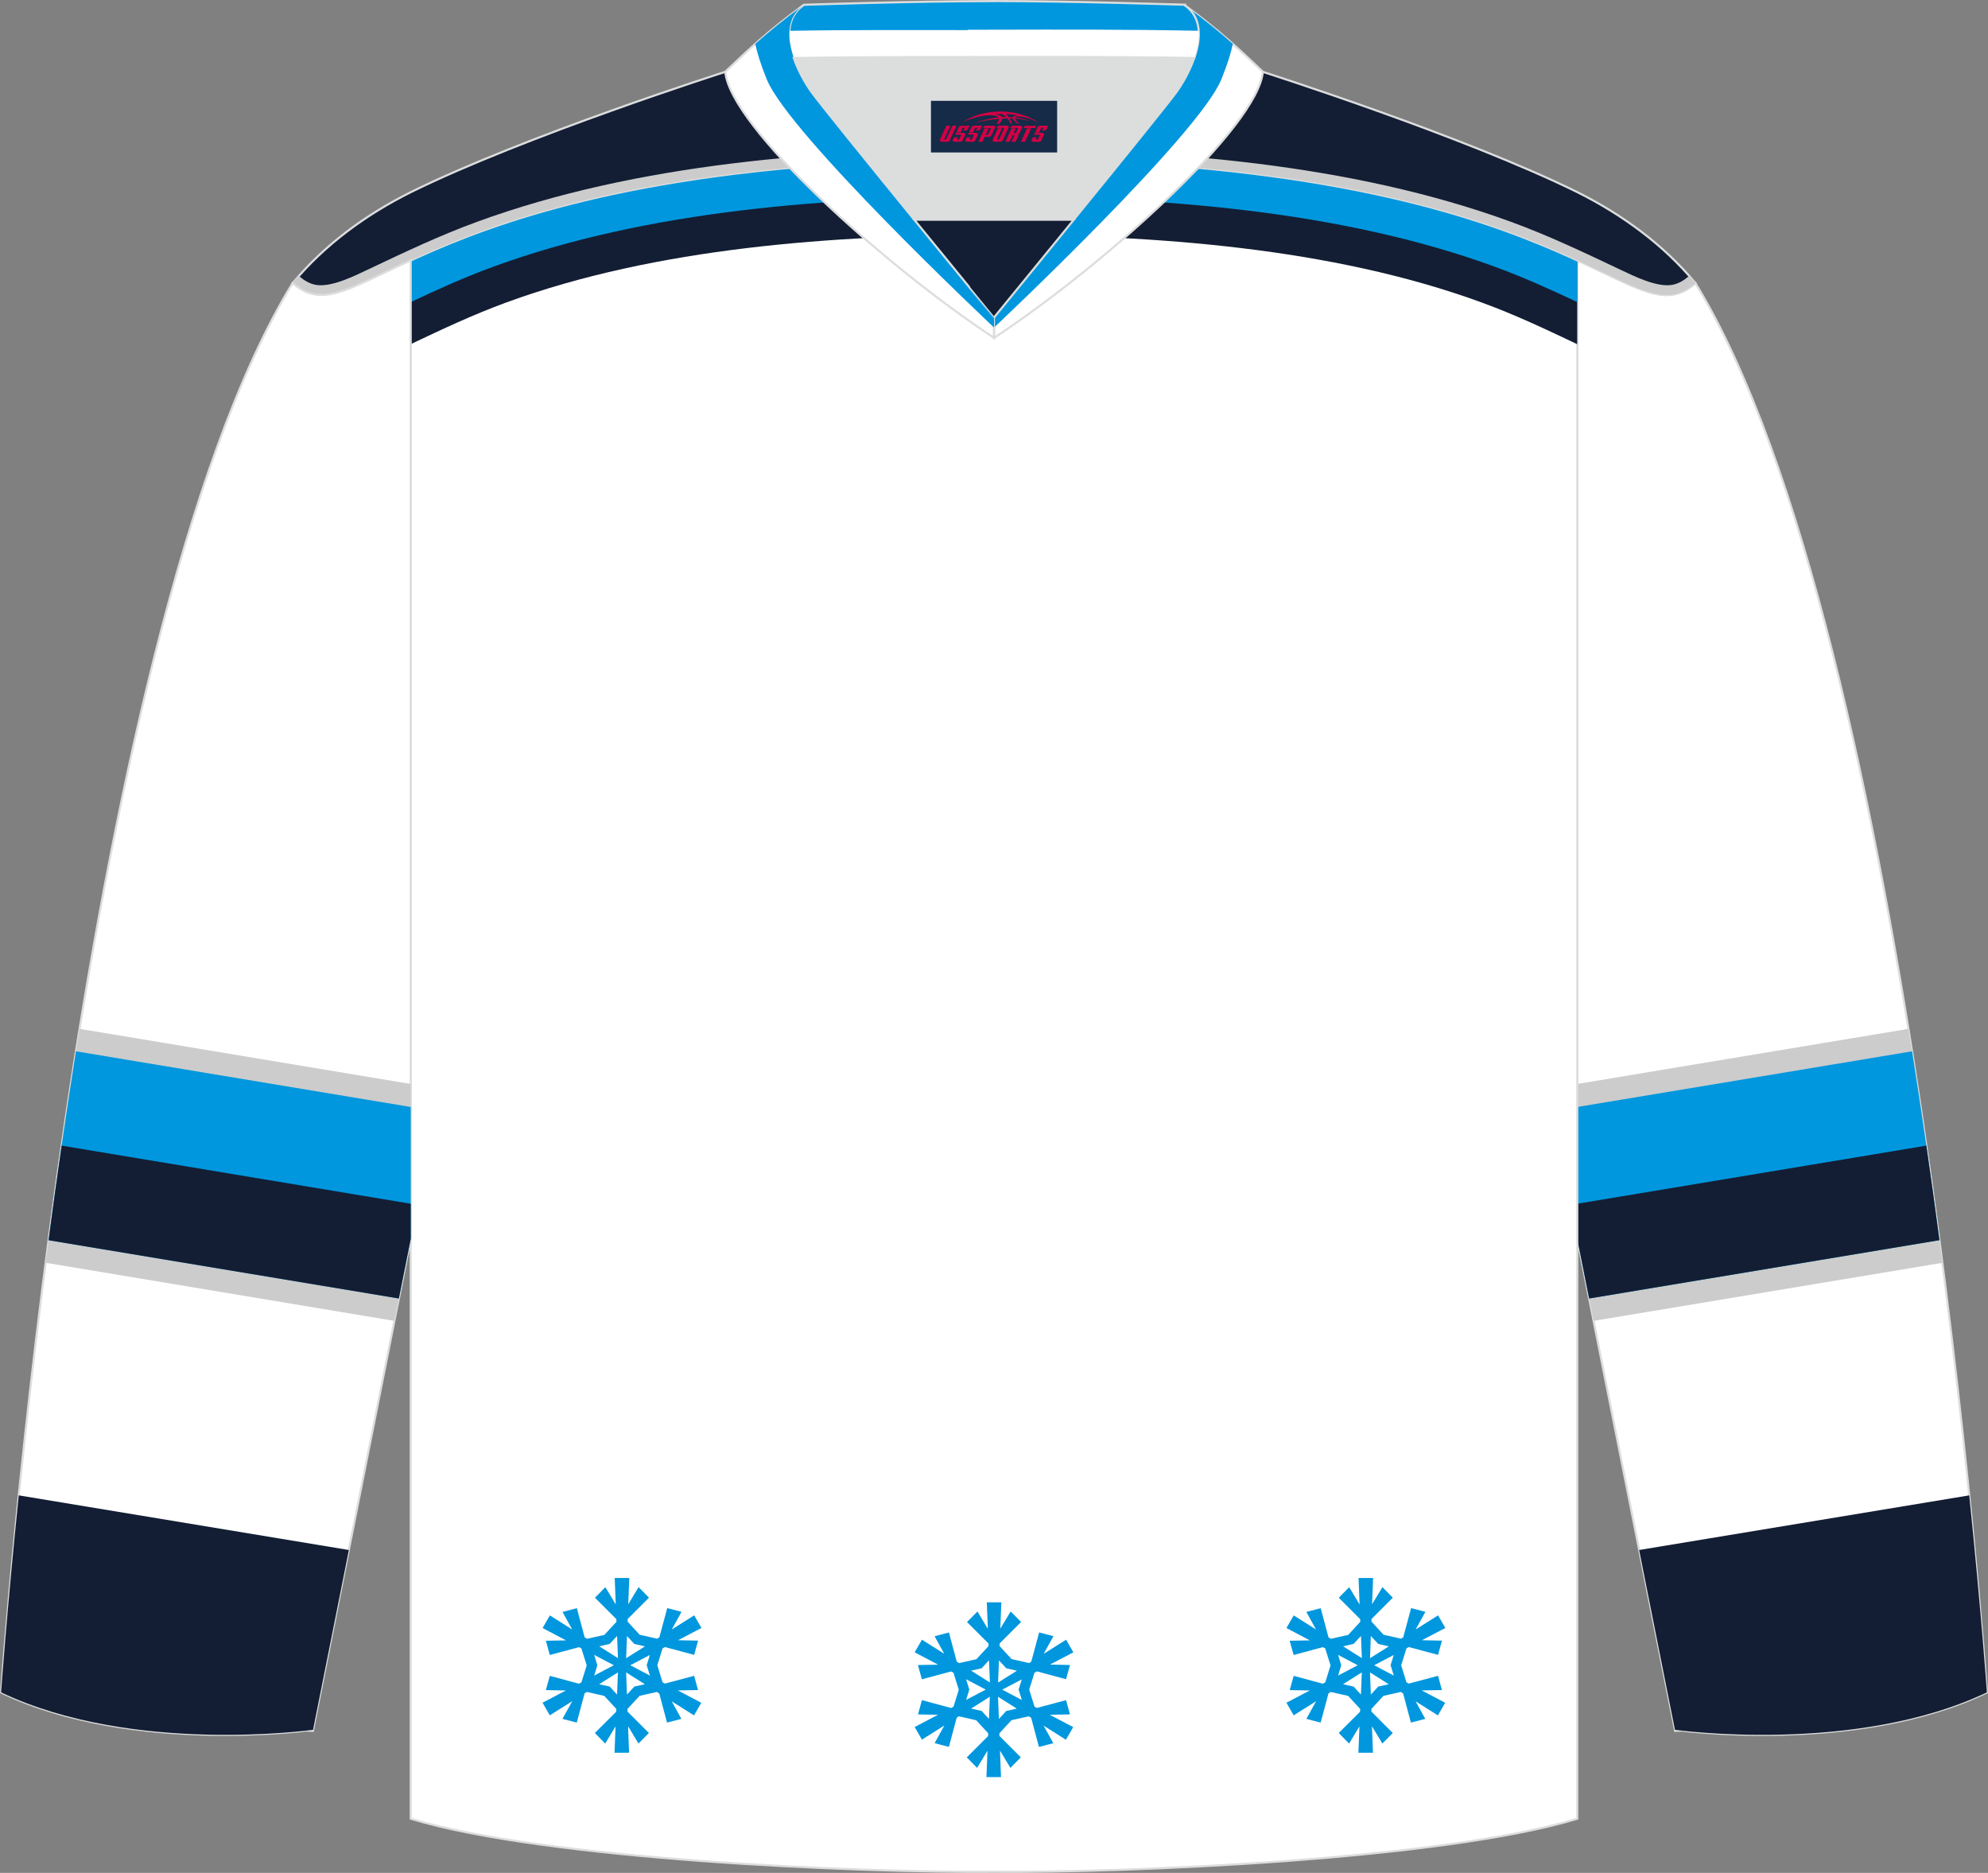 <?xml version="1.0" encoding="utf-8"?>
<!-- Generator: Adobe Illustrator 24.0.1, SVG Export Plug-In . SVG Version: 6.00 Build 0)  -->
<svg xmlns="http://www.w3.org/2000/svg" xmlns:xlink="http://www.w3.org/1999/xlink" version="1.1" id="图层_1" x="0px" y="0px" width="378.18px" height="356.23px" viewBox="0 0 378.18 356.23" enable-background="new 0 0 378.18 356.23" xml:space="preserve">
<rect x="0" y="0" width="378.18" height="356.23" fill="#808080" stroke="none"/>
<g>
	
		<path fill-rule="evenodd" clip-rule="evenodd" fill="#FFFFFF" stroke="#DCDDDD" stroke-width="0.4" stroke-miterlimit="22.926" d="   M377.97,321.9c0,0-14.06-200.43-55.45-268.05l-0.03,0.02h-0.01c-5.46,4.75-10.24,1.25-22.43-4.37v186.14l18.58,93.37   C318.63,329.01,352.89,333.84,377.97,321.9z"/>
	<g>
		<path fill-rule="evenodd" clip-rule="evenodd" fill="#131E34" d="M374.61,284.42l-62.79,10.39l6.81,34.2    c0,0,34.25,4.82,59.34-7.12C377.97,321.9,376.94,307.19,374.61,284.42z"/>
		<g>
			<path fill-rule="evenodd" clip-rule="evenodd" fill="#CCCCCC" d="M363.04,195.69l-62.99,10.48v29.48l3.1,15.58l66.35-11.04     C367.68,226.11,365.54,211.04,363.04,195.69z"/>
			<path fill-rule="evenodd" clip-rule="evenodd" fill="#0097DE" d="M363.73,199.96l-63.68,10.59v25.09l2.26,11.33l66.63-11.09     C367.42,224.38,365.69,212.29,363.73,199.96z"/>
			<path fill-rule="evenodd" clip-rule="evenodd" fill="#131E34" d="M366.45,217.9l-66.4,11.05v6.69l2.26,11.33l66.63-11.09     C368.17,230.03,367.34,224.02,366.45,217.9z"/>
		</g>
	</g>
	
		<path fill-rule="evenodd" clip-rule="evenodd" fill="#FFFFFF" stroke="#DCDDDD" stroke-width="0.4" stroke-miterlimit="22.926" d="   M78.13,49.5v296.42c25.5,7.76,84.99,10.3,110.96,10.1c25.97,0.2,85.46-2.34,110.96-10.1V49.5c-16.55-7.62-46.77-19.15-110.96-19.32   C124.89,30.35,94.68,41.88,78.13,49.5L78.13,49.5z"/>
	<g>
		<path fill-rule="evenodd" clip-rule="evenodd" fill="#131E34" d="M300.05,65.47c-6.05-2.87-11.84-5.62-18.2-7.94    c-28.59-10.47-62.62-12.85-92.77-12.85c-30.14,0-64.17,2.38-92.77,12.85c-6.36,2.33-12.14,5.07-18.2,7.94V49.5    c16.55-7.62,46.77-19.15,110.96-19.32c64.2,0.17,94.42,11.7,110.96,19.32v15.97H300.05z"/>
		<path fill-rule="evenodd" clip-rule="evenodd" fill="#0097DE" d="M300.05,57.46c-5.16-2.43-10.23-4.73-15.7-6.73    c-29.45-10.78-64.2-13.29-95.26-13.29s-65.8,2.51-95.26,13.29c-5.48,2.01-10.55,4.3-15.7,6.73V49.5    c16.55-7.62,46.77-19.15,110.96-19.32c64.2,0.17,94.42,11.7,110.96,19.32L300.05,57.46L300.05,57.46z"/>
	</g>
	
		<path fill-rule="evenodd" clip-rule="evenodd" fill="#131E34" stroke="#DCDDDD" stroke-width="0.4" stroke-miterlimit="22.926" d="   M189.92,19.97h-0.65h-0.35h-0.65l-0.68-0.01l0,0l-0.7-0.02l-0.72-0.02l-0.74-0.03l-0.76-0.04l-0.78-0.04l0,0l-0.8-0.05l0,0   l-0.81-0.05l0,0l-0.83-0.06l-0.85-0.06l-0.86-0.07l0,0l-0.87-0.07l-0.89-0.08l-0.9-0.08l0,0l-0.91-0.09l-0.92-0.09l-0.93-0.1   l-0.93-0.1l-0.94-0.1l-0.95-0.1l-0.95-0.11l-0.96-0.11l0,0l-0.96-0.12l-0.96-0.12l0,0l-0.96-0.12l0,0L165.75,18l0,0l-0.96-0.12l0,0   l-0.96-0.12l0,0l-0.96-0.13l-0.96-0.13l0,0l-0.95-0.13l-0.95-0.13l0,0l-0.94-0.13l-0.94-0.13l0,0l-0.93-0.13l0,0l-0.92-0.13   l-0.91-0.13l0,0l-0.9-0.13l-0.89-0.13l0,0l-0.88-0.13l-0.86-0.13l-0.85-0.13l-0.84-0.13l-0.82-0.13l-0.8-0.13l0,0l-0.79-0.13   l-0.77-0.13l-0.75-0.12l-0.73-0.12l-0.71-0.12l-0.68-0.12l-0.66-0.11l0,0l-0.64-0.11l-0.61-0.11l-0.59-0.11l-0.56-0.1l-0.53-0.1   l-0.5-0.09l-0.47-0.09l-0.44-0.09l-0.41-0.08l-0.38-0.08l-0.35-0.07c0,0-38.03,12.13-59.82,22.88   c-8.53,4.27-16.34,9.94-22.47,17.32c12.9,11.29,21.79-23.36,133.43-23.66c111.64,0.3,120.54,34.95,133.44,23.66   c-6.13-7.38-13.94-13.05-22.47-17.32c-21.79-10.75-59.82-22.88-59.82-22.88l-0.35,0.07l-0.38,0.08l-0.41,0.08l-0.44,0.09   l-0.47,0.09l-0.5,0.09l-0.53,0.1l-0.56,0.1l-0.59,0.11l-0.61,0.11l-0.64,0.11l0,0l-0.66,0.11l-0.68,0.12l-0.71,0.12l-0.73,0.12   l-0.75,0.12l-0.77,0.13l-0.79,0.13l0,0l-0.8,0.13l-0.82,0.13l-0.84,0.13l-0.85,0.13l-0.86,0.13l-0.88,0.13l0,0l-0.89,0.13   l-0.9,0.13l0,0l-0.91,0.13l-0.92,0.13l0,0l-0.93,0.13l0,0l-0.94,0.13l-0.94,0.13l0,0l-0.95,0.13l-0.95,0.13l0,0l-0.96,0.13   l-0.96,0.13l0,0l-0.96,0.12l0,0L212.43,18l0,0l-0.96,0.12l0,0l-0.96,0.12l0,0l-0.96,0.12l-0.96,0.12l0,0l-0.96,0.11l-0.95,0.11   l-0.95,0.1l-0.94,0.1l-0.93,0.1l-0.93,0.1l-0.92,0.09l-0.91,0.09l0,0l-0.9,0.08l-0.89,0.08l-0.87,0.07l0,0l-0.86,0.07l-0.85,0.06   l-0.83,0.06l0,0l-0.81,0.05l0,0l-0.8,0.05l0,0l-0.78,0.04l-0.76,0.04l-0.74,0.03l-0.72,0.02l-0.7,0.02l0,0L189.92,19.97z"/>
	<path fill-rule="evenodd" clip-rule="evenodd" fill="#CCCCCC" d="M56.85,52.47c0.92,0.81,1.96,1.47,3.18,1.7   c2.95,0.56,7.44-1.71,10.04-2.94c6.91-3.27,13.43-6.39,20.65-9.03c30.52-11.17,66.17-13.84,98.37-13.84s67.85,2.67,98.37,13.84   c7.22,2.64,13.74,5.76,20.65,9.03c2.6,1.23,7.09,3.5,10.04,2.94c1.22-0.23,2.26-0.89,3.18-1.7l0.01-0.01   c0.4,0.45,0.79,0.91,1.18,1.38c-12.9,11.29-21.79-23.36-133.44-23.66C77.45,30.48,68.55,65.13,55.66,53.84   c0.39-0.47,0.78-0.92,1.18-1.38L56.85,52.47z"/>
	
		<path fill-rule="evenodd" clip-rule="evenodd" fill="#FFFFFF" stroke="#DCDDDD" stroke-width="0.4" stroke-miterlimit="22.926" d="   M0.21,321.9c0,0,14.06-200.43,55.45-268.05l0.03,0.02h0.01c5.46,4.75,10.24,1.25,22.43-4.37v186.14l-18.58,93.37   C59.55,329.01,25.29,333.84,0.21,321.9z"/>
	<g>
		<path fill-rule="evenodd" clip-rule="evenodd" fill="#131E34" d="M3.57,284.42l62.79,10.39l-6.81,34.2c0,0-34.25,4.82-59.34-7.12    C0.21,321.9,1.24,307.19,3.57,284.42z"/>
		<g>
			<path fill-rule="evenodd" clip-rule="evenodd" fill="#CCCCCC" d="M15.14,195.69l62.99,10.48v29.48l-3.1,15.58L8.68,240.18     C10.5,226.11,12.64,211.04,15.14,195.69z"/>
			<path fill-rule="evenodd" clip-rule="evenodd" fill="#0097DE" d="M14.45,199.96l63.68,10.59v25.09l-2.26,11.33L9.24,235.89     C10.76,224.38,12.49,212.29,14.45,199.96z"/>
			<path fill-rule="evenodd" clip-rule="evenodd" fill="#131E34" d="M11.73,217.9l66.4,11.05v6.69l-2.26,11.33L9.24,235.89     C10.01,230.03,10.84,224.02,11.73,217.9z"/>
		</g>
	</g>
	<g>
		<path fill-rule="evenodd" clip-rule="evenodd" fill="#0097DE" d="M190.14,313.07l2.3,2.49l3.32,0.75l0.42-0.26l1.5-5.56l2.72,0.71    l-1.86,3.36l4.27-2.69l1.38,2.4l-4.45,2.33l3.81,0.08l-0.75,2.71l-5.54-1.49l-0.47,0.25l-1,3.22l1.01,3.25l0.44,0.23l5.56-1.48    l0.74,2.71l-3.84,0.07l4.46,2.35l-1.39,2.4l-4.24-2.68l1.84,3.34l-2.73,0.71l-1.48-5.54l-0.45-0.29l-3.29,0.74l-2.31,2.5l0.02,0.5    l4.06,4.07l-1.98,2l-1.98-3.29l0.19,5.04h-2.77l0.2-5.01l-1.97,3.27l-1.97-2.01l4.06-4.05l0.02-0.53l-2.29-2.48l-3.31-0.75    L182,326.7l-1.49,5.56l-2.72-0.71l1.86-3.36l-4.27,2.69l-1.38-2.4l4.44-2.33l-3.81-0.07l0.75-2.71l5.54,1.49l0.47-0.25l1-3.22    l-1.01-3.24l-0.45-0.24l-5.56,1.49l-0.75-2.71l3.84-0.07l-4.46-2.35l1.39-2.4l4.24,2.68l-1.84-3.34l2.73-0.71l1.48,5.54l0.45,0.28    l3.3-0.74l2.3-2.49l-0.02-0.51l-4.07-4.07l1.98-2l1.98,3.29l-0.2-5.04h2.77l-0.2,5.01l1.97-3.27l1.98,2l-4.05,4.05L190.14,313.07    L190.14,313.07z M194.38,319.42l-3.73,1.95l3.74,1.97l-0.62-1.98L194.38,319.42L194.38,319.42z M189.87,320.02l3.58-2.25    l-2.02-0.46l-1.4-1.51L189.87,320.02L189.87,320.02z M193.42,324.98l-3.56-2.25l0.16,4.22l1.4-1.52L193.42,324.98L193.42,324.98z     M188.13,326.93l0.17-4.21l-3.57,2.25l2.01,0.45L188.13,326.93L188.13,326.93z M183.79,323.32l3.73-1.96l-3.74-1.97l0.61,1.97    L183.79,323.32L183.79,323.32z M184.74,317.76l3.57,2.25l-0.17-4.22l-1.4,1.51L184.74,317.76z"/>
		<path fill-rule="evenodd" clip-rule="evenodd" fill="#0097DE" d="M119.39,308.44l2.3,2.49l3.32,0.75l0.42-0.26l1.5-5.56l2.72,0.71    l-1.86,3.36l4.27-2.69l1.38,2.4l-4.45,2.33l3.81,0.08l-0.75,2.71l-5.54-1.49l-0.47,0.25l-1,3.22l1.01,3.25l0.44,0.23l5.56-1.48    l0.74,2.71l-3.84,0.07l4.46,2.35l-1.39,2.4l-4.24-2.68l1.84,3.34l-2.73,0.71l-1.48-5.54l-0.45-0.29l-3.29,0.74l-2.31,2.5l0.02,0.5    l4.06,4.07l-1.98,2l-1.98-3.29l0.19,5.04h-2.77l0.2-5.01l-1.97,3.27l-1.97-2.01l4.06-4.05l0.02-0.53l-2.29-2.48l-3.31-0.75    l-0.43,0.27l-1.49,5.56l-2.72-0.71l1.86-3.36l-4.27,2.69l-1.38-2.4l4.44-2.33l-3.81-0.07l0.75-2.71l5.54,1.49l0.47-0.25l1.01-3.22    l-1.01-3.24l-0.45-0.24l-5.56,1.49l-0.75-2.71l3.84-0.07l-4.46-2.35l1.39-2.4l4.24,2.68l-1.84-3.34l2.73-0.71l1.48,5.54l0.45,0.28    l3.3-0.74l2.3-2.49l-0.02-0.51l-4.07-4.07l1.98-2.01l1.98,3.29l-0.2-5.04h2.77l-0.2,5.01l1.97-3.27l1.98,2.01l-4.05,4.05    L119.39,308.44L119.39,308.44z M123.63,314.78l-3.73,1.95l3.74,1.97l-0.62-1.98L123.63,314.78L123.63,314.78z M119.11,315.39    l3.58-2.25l-2.02-0.46l-1.4-1.51L119.11,315.39L119.11,315.39z M122.67,320.34l-3.56-2.25l0.16,4.22l1.4-1.52L122.67,320.34    L122.67,320.34z M117.38,322.3l0.17-4.21l-3.57,2.25l2.01,0.45L117.38,322.3L117.38,322.3z M113.04,318.69l3.73-1.96l-3.74-1.97    l0.61,1.97L113.04,318.69L113.04,318.69z M113.99,313.13l3.57,2.25l-0.17-4.22l-1.4,1.51L113.99,313.13z"/>
		<path fill-rule="evenodd" clip-rule="evenodd" fill="#0097DE" d="M260.9,308.44l2.3,2.49l3.32,0.75l0.42-0.26l1.5-5.56l2.72,0.71    l-1.86,3.36l4.27-2.69l1.38,2.4l-4.45,2.33l3.81,0.08l-0.75,2.71l-5.54-1.49l-0.47,0.25l-1,3.22l1.01,3.25l0.44,0.23l5.56-1.48    l0.74,2.71l-3.84,0.07l4.46,2.35l-1.39,2.4l-4.24-2.68l1.84,3.34l-2.73,0.71l-1.48-5.54l-0.45-0.29l-3.29,0.74l-2.31,2.5l0.02,0.5    l4.06,4.07l-1.98,2l-1.98-3.29l0.19,5.04h-2.77l0.2-5.01l-1.97,3.27l-1.97-2.01l4.06-4.05l0.02-0.53l-2.29-2.48l-3.31-0.75    l-0.43,0.27l-1.49,5.56l-2.72-0.71l1.86-3.36l-4.27,2.69l-1.38-2.4l4.44-2.33l-3.81-0.07l0.75-2.71l5.54,1.49l0.47-0.25l1-3.22    l-1.01-3.24l-0.45-0.24l-5.56,1.49l-0.75-2.71l3.84-0.07l-4.46-2.35l1.39-2.4l4.24,2.68l-1.84-3.34l2.73-0.71l1.48,5.54l0.45,0.28    l3.3-0.74l2.3-2.49l-0.02-0.51l-4.07-4.07l1.98-2.01l1.98,3.29l-0.2-5.04h2.77l-0.2,5.01l1.97-3.27l1.98,2.01l-4.05,4.05    L260.9,308.44L260.9,308.44z M265.14,314.78l-3.73,1.95l3.74,1.97l-0.62-1.98L265.14,314.78L265.14,314.78z M260.62,315.39    l3.58-2.25l-2.02-0.46l-1.4-1.51L260.62,315.39L260.62,315.39z M264.18,320.34l-3.56-2.25l0.16,4.22l1.4-1.52L264.18,320.34    L264.18,320.34z M258.89,322.3l0.17-4.21l-3.57,2.25l2.01,0.45L258.89,322.3L258.89,322.3z M254.55,318.69l3.73-1.96l-3.74-1.97    l0.61,1.97L254.55,318.69L254.55,318.69z M255.5,313.13l3.57,2.25l-0.17-4.22l-1.4,1.51L255.5,313.13z"/>
	</g>
	<g>
		
			<path fill-rule="evenodd" clip-rule="evenodd" fill="#FFFFFF" stroke="#DCDDDD" stroke-width="0.4" stroke-miterlimit="5.759" d="    M225.26,0.91c6.96,5.09,10.4,8.42,14.97,12.73c-0.91,10.42-30.04,36.72-51.11,50.61v-3.89c0,0,32.02-39.09,34.73-42.89    C226.56,13.67,231,4.81,225.26,0.91z"/>
		<path fill-rule="evenodd" clip-rule="evenodd" fill="#0097DE" d="M234.52,8.35c-0.34,1.62-0.99,3.82-2.18,6.74    c-4.29,10.53-42.3,46.33-43.23,47.2v-1.93c0,0,32.02-39.09,34.73-42.89c2.71-3.8,7.16-12.67,1.41-16.56    C229.19,3.79,232,6.1,234.52,8.35z"/>
		
			<path fill-rule="evenodd" clip-rule="evenodd" fill="#FFFFFF" stroke="#DCDDDD" stroke-width="0.4" stroke-miterlimit="5.759" d="    M152.94,0.91c-6.96,5.09-10.4,8.42-14.97,12.73c0.91,10.42,30.04,36.72,51.11,50.61v-3.89c0,0-32.02-39.09-34.73-42.89    C151.64,13.67,147.2,4.81,152.94,0.91z"/>
		
			<path fill-rule="evenodd" clip-rule="evenodd" fill="#0097DE" stroke="#DCDDDD" stroke-width="0.4" stroke-miterlimit="22.926" d="    M152.94,0.91c0,0,20.53-0.69,36-0.7V0.2c15.47,0,36.23,0.7,36.33,0.7l-0.01,0.01c3.42,2.32,3.23,6.39,1.94,10.11    c-11.89-0.24-34.91-0.19-37.93-0.19v0.01c0,0-25.53-0.07-38.27,0.19C149.72,7.31,149.52,3.23,152.94,0.91z"/>
		<path fill-rule="evenodd" clip-rule="evenodd" fill="#FFFFFF" d="M184.08,5.73V5.66l5.18-0.01c12.67-0.03,25.38-0.06,38.05,0.19    l0.73,0.01c0.12,1.66-0.24,3.46-0.83,5.18c-11.89-0.24-34.91-0.19-37.93-0.19v0.01c0,0-25.53-0.07-38.27,0.19    c-0.59-1.72-0.96-3.52-0.84-5.18l0.73-0.01c5.23-0.1,10.47-0.12,15.7-0.13c4.89-0.01,9.78,0,14.67,0    C182.18,5.71,183.13,5.72,184.08,5.73z"/>
		<path fill-rule="evenodd" clip-rule="evenodd" fill="#0097DE" d="M143.68,8.35c0.34,1.62,0.99,3.82,2.18,6.74    c4.29,10.53,42.3,46.33,43.23,47.2v-1.93c0,0-32.02-39.09-34.73-42.89c-2.71-3.8-7.16-12.67-1.41-16.56    C149.01,3.79,146.21,6.1,143.68,8.35z"/>
		
			<path fill-rule="evenodd" clip-rule="evenodd" fill="#DCDDDD" stroke="#DCDDDD" stroke-width="0.4" stroke-miterlimit="22.926" d="    M151,11.04c12.74-0.25,38.27-0.19,38.27-0.19v-0.01c3.02-0.01,26.01-0.05,37.91,0.19c-0.88,2.53-2.26,4.91-3.36,6.44    c-1.42,1.99-10.87,13.65-19.56,24.31h-30.35l0,0c-8.69-10.66-18.14-22.32-19.56-24.31C153.26,15.94,151.88,13.57,151,11.04z"/>
		
			<path fill-rule="evenodd" clip-rule="evenodd" fill="#131E34" stroke="#DCDDDD" stroke-width="0.4" stroke-miterlimit="22.926" d="    M173.92,41.79h30.35c-7.9,9.7-15.17,18.58-15.17,18.58S181.82,51.49,173.92,41.79z"/>
		
	</g>
</g>
<g id="tag_logo">
	<rect y="19.18" fill="#162B48" width="24" height="9.818" x="177.1"/>
	<g>
		<path fill="#D30044" d="M193.06,22.37l0.005-0.011c0.131-0.311,1.085-0.262,2.351,0.071c0.715,0.24,1.44,0.54,2.193,0.9    c-0.218-0.147-0.447-0.289-0.682-0.42l0.011,0.005l-0.011-0.005c-1.478-0.845-3.218-1.418-5.1-1.62    c-1.282-0.115-1.658-0.082-2.411-0.055c-2.449,0.142-4.68,0.905-6.458,2.095c1.26-0.638,2.722-1.075,4.195-1.336    c1.467-0.18,2.476-0.033,2.771,0.344c-1.691,0.175-3.469,0.633-4.555,1.075c1.156-0.338,2.967-0.665,4.647-0.813    c0.016,0.251-0.115,0.567-0.415,0.96h0.475c0.376-0.382,0.584-0.725,0.595-1.004c0.333-0.022,0.66-0.033,0.971-0.033    C191.89,22.81,192.1,23.16,192.3,23.55h0.262c-0.125-0.344-0.295-0.687-0.518-1.036c0.207,0,0.393,0.005,0.567,0.011    c0.104,0.267,0.496,0.66,1.058,1.025h0.245c-0.442-0.365-0.753-0.753-0.835-1.004c1.047,0.065,1.696,0.224,2.885,0.513    C194.88,22.63,194.14,22.46,193.06,22.37z M190.62,22.28c-0.164-0.295-0.655-0.485-1.402-0.551    c0.464-0.033,0.922-0.055,1.364-0.055c0.311,0.147,0.589,0.344,0.84,0.589C191.16,22.26,190.89,22.27,190.62,22.28z M192.6,22.33c-0.224-0.016-0.458-0.027-0.715-0.044c-0.147-0.202-0.311-0.398-0.502-0.6c0.082,0,0.164,0.005,0.24,0.011    c0.72,0.033,1.429,0.125,2.138,0.273C193.09,21.93,192.71,22.09,192.6,22.33z"/>
		<path fill="#D30044" d="M180.02,23.91L178.85,26.46C178.67,26.83,178.94,26.97,179.42,26.97l0.873,0.005    c0.115,0,0.251-0.049,0.327-0.175l1.342-2.891H181.18L179.96,26.54H179.79c-0.147,0-0.185-0.033-0.147-0.125l1.156-2.504H180.02L180.02,23.91z M181.88,25.26h1.271c0.36,0,0.584,0.125,0.442,0.425L183.12,26.72C183.02,26.94,182.75,26.97,182.52,26.97H181.6c-0.267,0-0.442-0.136-0.349-0.333l0.235-0.513h0.742L182.05,26.5C182.03,26.55,182.07,26.56,182.13,26.56h0.18    c0.082,0,0.125-0.016,0.147-0.071l0.376-0.813c0.011-0.022,0.011-0.044-0.055-0.044H181.71L181.88,25.26L181.88,25.26z M182.7,25.19h-0.78l0.475-1.025c0.098-0.218,0.338-0.256,0.578-0.256H184.42L184.03,24.75L183.25,24.87l0.262-0.562H183.22c-0.082,0-0.12,0.016-0.147,0.071L182.7,25.19L182.7,25.19z M184.29,25.26L184.12,25.63h1.069c0.06,0,0.06,0.016,0.049,0.044    L184.86,26.49C184.84,26.54,184.8,26.56,184.72,26.56H184.54c-0.055,0-0.104-0.011-0.082-0.06l0.175-0.376H183.89L183.66,26.64C183.56,26.83,183.74,26.97,184.01,26.97h0.916c0.24,0,0.502-0.033,0.605-0.251l0.475-1.031c0.142-0.3-0.082-0.425-0.442-0.425H184.29L184.29,25.26z M185.1,25.19l0.371-0.818c0.022-0.055,0.06-0.071,0.147-0.071h0.295L185.65,24.86l0.791-0.115l0.387-0.845H185.38c-0.24,0-0.48,0.038-0.578,0.256L184.33,25.19L185.1,25.19L185.1,25.19z M187.5,25.65h0.278c0.087,0,0.153-0.022,0.202-0.115    l0.496-1.075c0.033-0.076-0.011-0.12-0.125-0.12H186.95l0.431-0.431h1.522c0.355,0,0.485,0.153,0.393,0.355l-0.676,1.445    c-0.06,0.125-0.175,0.333-0.644,0.327l-0.649-0.005L186.89,26.97H186.11l1.178-2.558h0.785L187.5,25.65L187.5,25.65z     M190.09,26.46c-0.022,0.049-0.06,0.076-0.142,0.076h-0.191c-0.082,0-0.109-0.027-0.082-0.076l0.944-2.051h-0.785l-0.987,2.138    c-0.125,0.273,0.115,0.415,0.453,0.415h0.72c0.327,0,0.649-0.071,0.769-0.322l1.085-2.384c0.093-0.202-0.06-0.355-0.415-0.355    h-1.533l-0.431,0.431h1.38c0.115,0,0.164,0.033,0.131,0.104L190.09,26.46L190.09,26.46z M192.81,25.33h0.278    c0.087,0,0.158-0.022,0.202-0.115l0.344-0.753c0.033-0.076-0.011-0.12-0.125-0.12h-1.402l0.425-0.431h1.527    c0.355,0,0.485,0.153,0.393,0.355l-0.529,1.124c-0.044,0.093-0.147,0.18-0.393,0.18c0.224,0.011,0.256,0.158,0.175,0.327    l-0.496,1.075h-0.785l0.54-1.167c0.022-0.055-0.005-0.087-0.104-0.087h-0.235L192.04,26.97h-0.785l1.178-2.558h0.785L192.81,25.33L192.81,25.33z M195.38,24.42L194.2,26.97h0.785l1.184-2.558H195.38L195.38,24.42z M196.89,24.35l0.202-0.431h-2.1l-0.295,0.431    H196.89L196.89,24.35z M196.87,25.26h1.271c0.36,0,0.584,0.125,0.442,0.425l-0.475,1.031c-0.104,0.218-0.371,0.251-0.605,0.251    h-0.916c-0.267,0-0.442-0.136-0.349-0.333l0.235-0.513h0.742L197.04,26.5c-0.022,0.049,0.022,0.06,0.082,0.06h0.18    c0.082,0,0.125-0.016,0.147-0.071l0.376-0.813c0.011-0.022,0.011-0.044-0.049-0.044h-1.069L196.87,25.26L196.87,25.26z     M197.68,25.19H196.9l0.475-1.025c0.098-0.218,0.338-0.256,0.578-0.256h1.451l-0.387,0.845l-0.791,0.115l0.262-0.562h-0.295    c-0.082,0-0.12,0.016-0.147,0.071L197.68,25.19z"/>
	</g>
</g>
</svg>